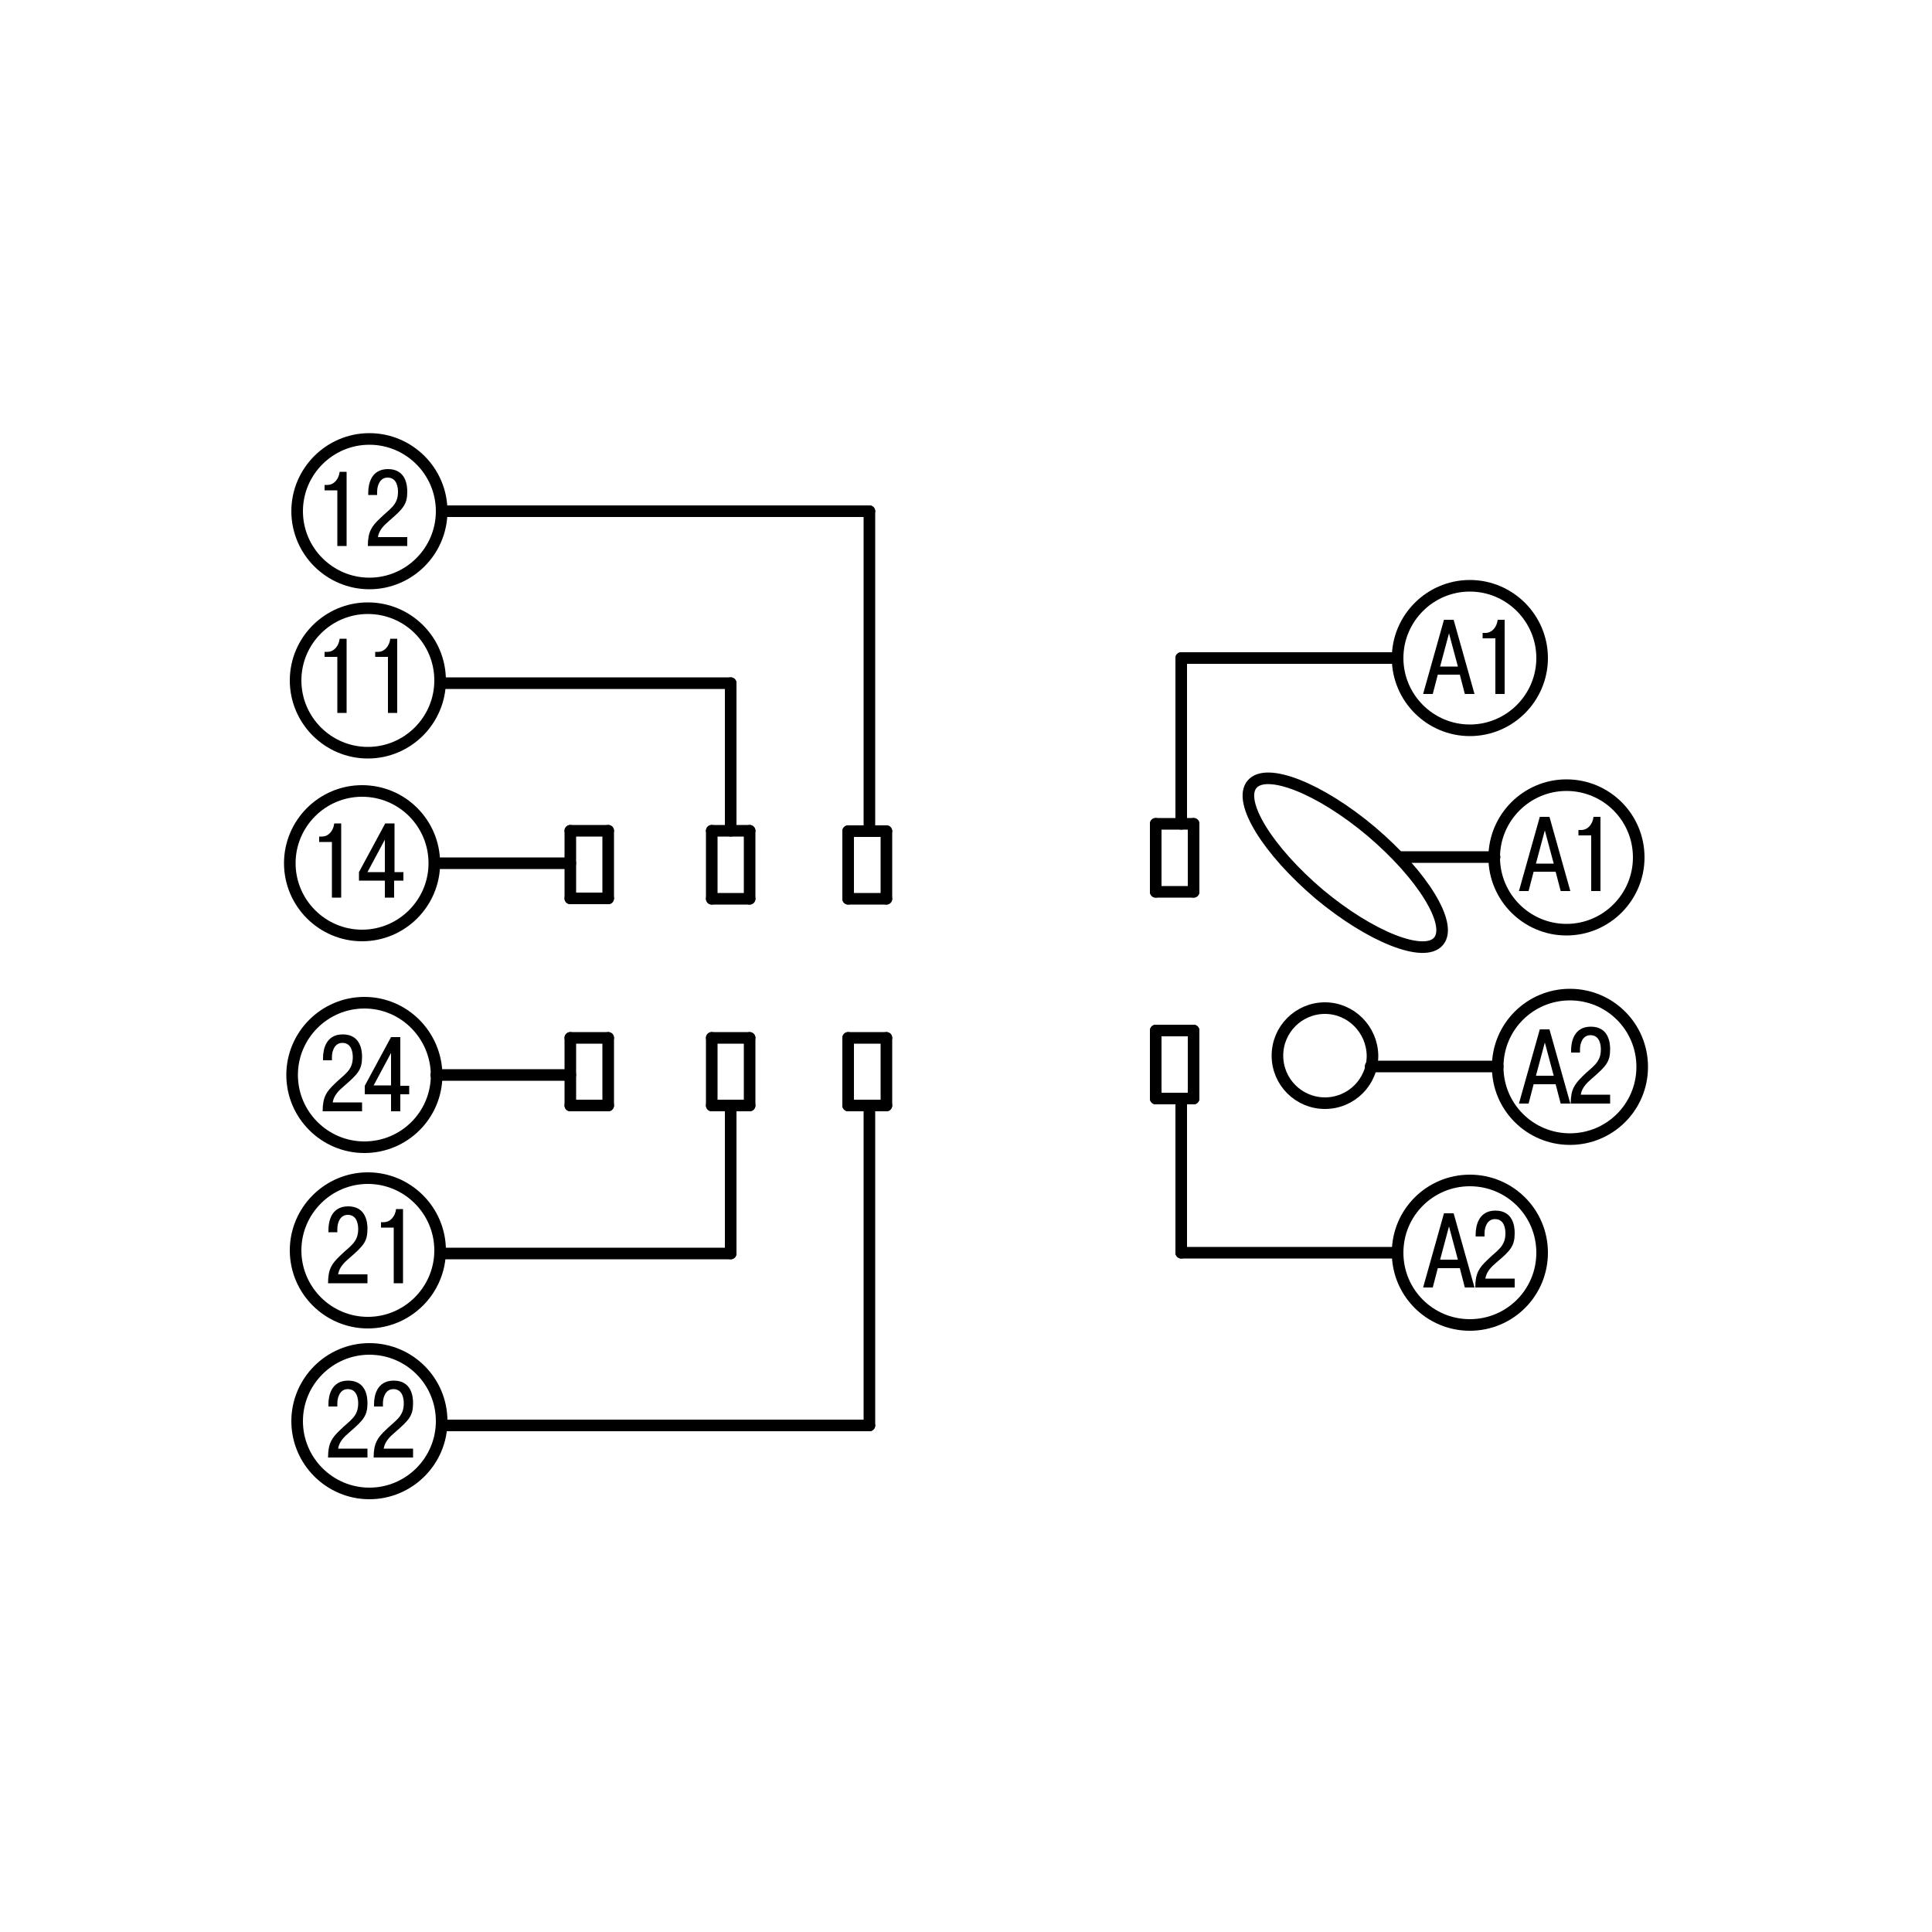 <?xml version="1.0" encoding="utf-8"?>
<!-- Generator: Adobe Illustrator 24.0.1, SVG Export Plug-In . SVG Version: 6.00 Build 0)  -->
<svg version="1.1" id="Layer_1" xmlns="http://www.w3.org/2000/svg" xmlns:xlink="http://www.w3.org/1999/xlink" x="0px" y="0px"
	 width="500px" height="500px" viewBox="0 0 500 500" enable-background="new 0 0 500 500" xml:space="preserve">
<g>
	<g id="LINE_191_">
		
			<line fill="none" stroke="#000000" stroke-width="3" stroke-linecap="round" stroke-linejoin="round" stroke-miterlimit="10" x1="184.2" y1="268.6" x2="184.2" y2="286.1"/>
	</g>
	<g id="LINE_192_">
		
			<line fill="none" stroke="#000000" stroke-width="3" stroke-linecap="round" stroke-linejoin="round" stroke-miterlimit="10" x1="184.2" y1="286.1" x2="194" y2="286.1"/>
	</g>
	<g id="LINE_193_">
		
			<line fill="none" stroke="#000000" stroke-width="3" stroke-linecap="round" stroke-linejoin="round" stroke-miterlimit="10" x1="194" y1="286.1" x2="194" y2="268.6"/>
	</g>
	<g id="LINE_194_">
		
			<line fill="none" stroke="#000000" stroke-width="3" stroke-linecap="round" stroke-linejoin="round" stroke-miterlimit="10" x1="194" y1="268.6" x2="184.2" y2="268.6"/>
	</g>
	<g id="LINE_195_">
		
			<line fill="none" stroke="#000000" stroke-width="3" stroke-linecap="round" stroke-linejoin="round" stroke-miterlimit="10" x1="219.5" y1="215.1" x2="219.5" y2="232.6"/>
	</g>
	<g id="LINE_196_">
		
			<line fill="none" stroke="#000000" stroke-width="3" stroke-linecap="round" stroke-linejoin="round" stroke-miterlimit="10" x1="219.5" y1="232.6" x2="229.4" y2="232.6"/>
	</g>
	<g id="LINE_197_">
		
			<line fill="none" stroke="#000000" stroke-width="3" stroke-linecap="round" stroke-linejoin="round" stroke-miterlimit="10" x1="229.4" y1="232.6" x2="229.4" y2="215.1"/>
	</g>
	<g id="LINE_198_">
		
			<line fill="none" stroke="#000000" stroke-width="3" stroke-linecap="round" stroke-linejoin="round" stroke-miterlimit="10" x1="229.4" y1="215.1" x2="219.5" y2="215.1"/>
	</g>
	<g id="LINE_199_">
		
			<line fill="none" stroke="#000000" stroke-width="3" stroke-linecap="round" stroke-linejoin="round" stroke-miterlimit="10" x1="184.2" y1="215" x2="184.2" y2="232.6"/>
	</g>
	<g id="LINE_200_">
		
			<line fill="none" stroke="#000000" stroke-width="3" stroke-linecap="round" stroke-linejoin="round" stroke-miterlimit="10" x1="184.2" y1="232.6" x2="194" y2="232.6"/>
	</g>
	<g id="LINE_201_">
		
			<line fill="none" stroke="#000000" stroke-width="3" stroke-linecap="round" stroke-linejoin="round" stroke-miterlimit="10" x1="194" y1="232.6" x2="194" y2="215"/>
	</g>
	<g id="LINE_202_">
		
			<line fill="none" stroke="#000000" stroke-width="3" stroke-linecap="round" stroke-linejoin="round" stroke-miterlimit="10" x1="194" y1="215" x2="184.2" y2="215"/>
	</g>
	<g id="LINE_203_">
		
			<line fill="none" stroke="#000000" stroke-width="3" stroke-linecap="round" stroke-linejoin="round" stroke-miterlimit="10" x1="147.6" y1="215" x2="147.6" y2="232.5"/>
	</g>
	<g id="LINE_204_">
		
			<line fill="none" stroke="#000000" stroke-width="3" stroke-linecap="round" stroke-linejoin="round" stroke-miterlimit="10" x1="147.6" y1="232.5" x2="157.4" y2="232.5"/>
	</g>
	<g id="LINE_205_">
		
			<line fill="none" stroke="#000000" stroke-width="3" stroke-linecap="round" stroke-linejoin="round" stroke-miterlimit="10" x1="157.4" y1="232.5" x2="157.4" y2="215"/>
	</g>
	<g id="LINE_206_">
		
			<line fill="none" stroke="#000000" stroke-width="3" stroke-linecap="round" stroke-linejoin="round" stroke-miterlimit="10" x1="157.4" y1="215" x2="147.6" y2="215"/>
	</g>
	<g id="LINE_207_">
		
			<line fill="none" stroke="#000000" stroke-width="3" stroke-linecap="round" stroke-linejoin="round" stroke-miterlimit="10" x1="147.6" y1="268.6" x2="147.6" y2="286.1"/>
	</g>
	<g id="LINE_208_">
		
			<line fill="none" stroke="#000000" stroke-width="3" stroke-linecap="round" stroke-linejoin="round" stroke-miterlimit="10" x1="147.6" y1="286.1" x2="157.4" y2="286.1"/>
	</g>
	<g id="LINE_209_">
		
			<line fill="none" stroke="#000000" stroke-width="3" stroke-linecap="round" stroke-linejoin="round" stroke-miterlimit="10" x1="157.4" y1="286.1" x2="157.4" y2="268.6"/>
	</g>
	<g id="LINE_210_">
		
			<line fill="none" stroke="#000000" stroke-width="3" stroke-linecap="round" stroke-linejoin="round" stroke-miterlimit="10" x1="157.4" y1="268.6" x2="147.6" y2="268.6"/>
	</g>
	<g id="LINE_211_">
		
			<line fill="none" stroke="#000000" stroke-width="3" stroke-linecap="round" stroke-linejoin="round" stroke-miterlimit="10" x1="219.5" y1="268.6" x2="219.5" y2="286.1"/>
	</g>
	<g id="LINE_212_">
		
			<line fill="none" stroke="#000000" stroke-width="3" stroke-linecap="round" stroke-linejoin="round" stroke-miterlimit="10" x1="219.5" y1="286.1" x2="229.4" y2="286.1"/>
	</g>
	<g id="LINE_213_">
		
			<line fill="none" stroke="#000000" stroke-width="3" stroke-linecap="round" stroke-linejoin="round" stroke-miterlimit="10" x1="229.4" y1="286.1" x2="229.4" y2="268.6"/>
	</g>
	<g id="LINE_214_">
		
			<line fill="none" stroke="#000000" stroke-width="3" stroke-linecap="round" stroke-linejoin="round" stroke-miterlimit="10" x1="229.4" y1="268.6" x2="219.5" y2="268.6"/>
	</g>
	<g id="LINE_215_">
		
			<line fill="none" stroke="#000000" stroke-width="3" stroke-linecap="round" stroke-linejoin="round" stroke-miterlimit="10" x1="299.1" y1="213.2" x2="299.1" y2="230.8"/>
	</g>
	<g id="LINE_216_">
		
			<line fill="none" stroke="#000000" stroke-width="3" stroke-linecap="round" stroke-linejoin="round" stroke-miterlimit="10" x1="299.1" y1="230.8" x2="308.9" y2="230.8"/>
	</g>
	<g id="LINE_217_">
		
			<line fill="none" stroke="#000000" stroke-width="3" stroke-linecap="round" stroke-linejoin="round" stroke-miterlimit="10" x1="308.9" y1="230.8" x2="308.9" y2="213.2"/>
	</g>
	<g id="LINE_218_">
		
			<line fill="none" stroke="#000000" stroke-width="3" stroke-linecap="round" stroke-linejoin="round" stroke-miterlimit="10" x1="308.9" y1="213.2" x2="299.1" y2="213.2"/>
	</g>
	<g id="LINE_219_">
		
			<line fill="none" stroke="#000000" stroke-width="3" stroke-linecap="round" stroke-linejoin="round" stroke-miterlimit="10" x1="299.1" y1="266.7" x2="299.1" y2="284.3"/>
	</g>
	<g id="LINE_220_">
		
			<line fill="none" stroke="#000000" stroke-width="3" stroke-linecap="round" stroke-linejoin="round" stroke-miterlimit="10" x1="299.1" y1="284.3" x2="308.9" y2="284.3"/>
	</g>
	<g id="LINE_221_">
		
			<line fill="none" stroke="#000000" stroke-width="3" stroke-linecap="round" stroke-linejoin="round" stroke-miterlimit="10" x1="308.9" y1="284.3" x2="308.9" y2="266.7"/>
	</g>
	<g id="LINE_222_">
		
			<line fill="none" stroke="#000000" stroke-width="3" stroke-linecap="round" stroke-linejoin="round" stroke-miterlimit="10" x1="308.9" y1="266.7" x2="299.1" y2="266.7"/>
	</g>
	<g id="LINE_223_">
		
			<line fill="none" stroke="#000000" stroke-width="3" stroke-linecap="round" stroke-linejoin="round" stroke-miterlimit="10" x1="305.7" y1="324.2" x2="305.7" y2="284.3"/>
	</g>
	<g id="LINE_224_">
		
			<line fill="none" stroke="#000000" stroke-width="3" stroke-linecap="round" stroke-linejoin="round" stroke-miterlimit="10" x1="305.7" y1="324.2" x2="361.7" y2="324.2"/>
	</g>
	<g id="CIRCLE_50_">
		<path fill="none" stroke="#000000" stroke-width="3" stroke-linecap="round" stroke-linejoin="round" stroke-miterlimit="10" d="
			M380.4,305.5c-10.3,0-18.7,8.3-18.7,18.7s8.4,18.7,18.7,18.7c10.3,0,18.7-8.3,18.7-18.7S390.7,305.5,380.4,305.5L380.4,305.5z"/>
	</g>
	<g id="CIRCLE_51_">
		<path fill="none" stroke="#000000" stroke-width="3" stroke-linecap="round" stroke-linejoin="round" stroke-miterlimit="10" d="
			M406.3,257.4c-10.3,0-18.7,8.3-18.7,18.7s8.4,18.7,18.7,18.7c10.3,0,18.7-8.3,18.7-18.7S416.6,257.4,406.3,257.4L406.3,257.4z"/>
	</g>
	<g id="CIRCLE_52_">
		<path fill="none" stroke="#000000" stroke-width="3" stroke-linecap="round" stroke-linejoin="round" stroke-miterlimit="10" d="
			M405.4,203.2c-10.3,0-18.7,8.4-18.7,18.7c0,10.3,8.4,18.7,18.7,18.7c10.3,0,18.7-8.4,18.7-18.7
			C424.1,211.5,415.7,203.2,405.4,203.2L405.4,203.2z"/>
	</g>
	<g id="LINE_225_">
		
			<line fill="none" stroke="#000000" stroke-width="3" stroke-linecap="round" stroke-linejoin="round" stroke-miterlimit="10" x1="305.7" y1="213.2" x2="305.7" y2="170.3"/>
	</g>
	<g id="LINE_226_">
		
			<line fill="none" stroke="#000000" stroke-width="3" stroke-linecap="round" stroke-linejoin="round" stroke-miterlimit="10" x1="305.7" y1="170.3" x2="361.7" y2="170.3"/>
	</g>
	<g id="CIRCLE_53_">
		<path fill="none" stroke="#000000" stroke-width="3" stroke-linecap="round" stroke-linejoin="round" stroke-miterlimit="10" d="
			M380.4,151.6c-10.3,0-18.7,8.4-18.7,18.7s8.4,18.7,18.7,18.7c10.3,0,18.7-8.4,18.7-18.7S390.7,151.6,380.4,151.6L380.4,151.6z"/>
	</g>
	<g id="LINE_227_">
		
			<line fill="none" stroke="#000000" stroke-width="3" stroke-linecap="round" stroke-linejoin="round" stroke-miterlimit="10" x1="387.6" y1="276" x2="354.7" y2="276"/>
	</g>
	<g id="LINE_228_">
		
			<line fill="none" stroke="#000000" stroke-width="3" stroke-linecap="round" stroke-linejoin="round" stroke-miterlimit="10" x1="386.8" y1="221.8" x2="362" y2="221.8"/>
	</g>
	<g id="LINE_229_">
		
			<line fill="none" stroke="#000000" stroke-width="3" stroke-linecap="round" stroke-linejoin="round" stroke-miterlimit="10" x1="225" y1="286.1" x2="225" y2="368.9"/>
	</g>
	<g id="LINE_230_">
		
			<line fill="none" stroke="#000000" stroke-width="3" stroke-linecap="round" stroke-linejoin="round" stroke-miterlimit="10" x1="225" y1="368.9" x2="114.3" y2="368.9"/>
	</g>
	<g id="LINE_231_">
		
			<line fill="none" stroke="#000000" stroke-width="3" stroke-linecap="round" stroke-linejoin="round" stroke-miterlimit="10" x1="189.1" y1="286.1" x2="189.1" y2="324.4"/>
	</g>
	<g id="LINE_232_">
		
			<line fill="none" stroke="#000000" stroke-width="3" stroke-linecap="round" stroke-linejoin="round" stroke-miterlimit="10" x1="189.1" y1="324.4" x2="113.9" y2="324.4"/>
	</g>
	<g id="CIRCLE_54_">
		<path fill="none" stroke="#000000" stroke-width="3" stroke-linecap="round" stroke-linejoin="round" stroke-miterlimit="10" d="
			M95.6,349.1c-10.3,0-18.7,8.4-18.7,18.7c0,10.3,8.4,18.7,18.7,18.7c10.3,0,18.7-8.4,18.7-18.7C114.3,357.4,105.9,349.1,95.6,349.1
			L95.6,349.1z"/>
	</g>
	<g id="CIRCLE_55_">
		<path fill="none" stroke="#000000" stroke-width="3" stroke-linecap="round" stroke-linejoin="round" stroke-miterlimit="10" d="
			M94.3,259.5c-10.3,0-18.7,8.4-18.7,18.7c0,10.3,8.4,18.7,18.7,18.7c10.3,0,18.7-8.3,18.7-18.7C112.9,267.9,104.6,259.5,94.3,259.5
			L94.3,259.5z"/>
	</g>
	<g id="CIRCLE_56_">
		<path fill="none" stroke="#000000" stroke-width="3" stroke-linecap="round" stroke-linejoin="round" stroke-miterlimit="10" d="
			M93.7,204.7c-10.3,0-18.7,8.4-18.7,18.7s8.4,18.7,18.7,18.7s18.7-8.4,18.7-18.7S104.1,204.7,93.7,204.7L93.7,204.7z"/>
	</g>
	<g id="CIRCLE_57_">
		<path fill="none" stroke="#000000" stroke-width="3" stroke-linecap="round" stroke-linejoin="round" stroke-miterlimit="10" d="
			M95.6,113.6c-10.3,0-18.7,8.4-18.7,18.7c0,10.3,8.4,18.7,18.7,18.7c10.3,0,18.7-8.4,18.7-18.7C114.3,122,105.9,113.6,95.6,113.6
			L95.6,113.6z"/>
	</g>
	<g id="CIRCLE_58_">
		<path fill="none" stroke="#000000" stroke-width="3" stroke-linecap="round" stroke-linejoin="round" stroke-miterlimit="10" d="
			M95.2,304.9c-10.3,0-18.7,8.4-18.7,18.7c0,10.3,8.4,18.7,18.7,18.7c10.3,0,18.7-8.4,18.7-18.7C113.9,313.3,105.5,304.9,95.2,304.9
			L95.2,304.9z"/>
	</g>
	<g id="LINE_233_">
		
			<line fill="none" stroke="#000000" stroke-width="3" stroke-linecap="round" stroke-linejoin="round" stroke-miterlimit="10" x1="225" y1="132.3" x2="225" y2="215.1"/>
	</g>
	<g id="LINE_234_">
		
			<line fill="none" stroke="#000000" stroke-width="3" stroke-linecap="round" stroke-linejoin="round" stroke-miterlimit="10" x1="225" y1="132.3" x2="114.3" y2="132.3"/>
	</g>
	<g id="LINE_235_">
		
			<line fill="none" stroke="#000000" stroke-width="3" stroke-linecap="round" stroke-linejoin="round" stroke-miterlimit="10" x1="189.1" y1="176.8" x2="189.1" y2="215"/>
	</g>
	<g id="LINE_236_">
		
			<line fill="none" stroke="#000000" stroke-width="3" stroke-linecap="round" stroke-linejoin="round" stroke-miterlimit="10" x1="189.1" y1="176.8" x2="113.9" y2="176.8"/>
	</g>
	<g id="CIRCLE_59_">
		<path fill="none" stroke="#000000" stroke-width="3" stroke-linecap="round" stroke-linejoin="round" stroke-miterlimit="10" d="
			M95.2,157.4c-10.3,0-18.7,8.4-18.7,18.7c0,10.3,8.4,18.7,18.7,18.7c10.3,0,18.7-8.4,18.7-18.7C113.9,165.7,105.5,157.4,95.2,157.4
			L95.2,157.4z"/>
	</g>
	<g id="LINE_237_">
		
			<line fill="none" stroke="#000000" stroke-width="3" stroke-linecap="round" stroke-linejoin="round" stroke-miterlimit="10" x1="112.9" y1="278.2" x2="147.6" y2="278.2"/>
	</g>
	<g id="LINE_238_">
		
			<line fill="none" stroke="#000000" stroke-width="3" stroke-linecap="round" stroke-linejoin="round" stroke-miterlimit="10" x1="112.9" y1="223.4" x2="147.6" y2="223.4"/>
	</g>
	<g id="CIRCLE_60_">
		<path fill="none" stroke="#000000" stroke-width="3" stroke-linecap="round" stroke-linejoin="round" stroke-miterlimit="10" d="
			M342.9,260.9c-6.8,0-12.3,5.5-12.3,12.3c0,6.8,5.5,12.3,12.3,12.3c6.8,0,12.3-5.5,12.3-12.3C355.1,266.4,349.6,260.9,342.9,260.9
			L342.9,260.9z"/>
	</g>
	<g id="ELLIPSE_1_">
		<path fill="none" stroke="#000000" stroke-width="3" stroke-linecap="round" stroke-linejoin="round" stroke-miterlimit="10" d="
			M372.3,243.6c3.7-4.4-4.1-17.1-17.4-28.4C341.6,204,327.7,198.5,324,203c-3.7,4.5,4.1,17.1,17.4,28.4
			C354.7,242.5,368.6,248,372.3,243.6"/>
	</g>
	<g id="MTEXT_31_">
		<g>
			<path d="M82.6,216.5h0.7c1.8,0,3-1.6,3.2-3.4h1.8v19.2h-2.4v-14.4h-3.3V216.5z"/>
			<path d="M92.9,227.9v-2.2l6.8-12.6h2.4v12.6h2.3v2.2H102v4.4h-2.4v-4.4H92.9z M99.6,225.7v-8.4l-4.5,8.4H99.6z"/>
		</g>
	</g>
	<g id="MTEXT_30_">
		<g>
			<path d="M84,168.7h0.7c1.8,0,3-1.6,3.2-3.4h1.8v19.2h-2.4V170H84V168.7z"/>
			<path d="M97.1,168.7h0.7c1.8,0,3-1.6,3.2-3.4h1.8v19.2h-2.4V170h-3.3V168.7z"/>
		</g>
	</g>
	<g id="MTEXT_29_">
		<g>
			<path d="M84,125.5h0.7c1.8,0,3-1.6,3.2-3.4h1.8v19.2h-2.4v-14.4H84V125.5z"/>
			<path d="M105.3,141.3H95.2c0-3.7,1-5.1,3.1-7.1c2.5-2.5,4.7-3.4,4.7-6.9c0-1-0.2-3.7-2.7-3.7c-1.9,0-2.7,1.9-2.7,3.7v0.8h-2.3
				v-0.6c0-2.3,0.8-6.1,5.1-6.1c4.7,0,5,4.3,5,5.8c0,3.3-1,4.4-4.7,7.6c-1.4,1.2-2.6,2.4-2.9,4.2h7.6V141.3z"/>
		</g>
	</g>
	<g id="MTEXT_28_">
		<g>
			<path d="M95.1,377.2H84.9c0-3.7,1-5.1,3.1-7.1c2.5-2.5,4.7-3.4,4.7-6.9c0-1-0.2-3.7-2.7-3.7c-1.9,0-2.7,1.9-2.7,3.7v0.8H85v-0.6
				c0-2.3,0.8-6.1,5.1-6.1c4.7,0,5,4.3,5,5.8c0,3.3-1,4.4-4.7,7.6c-1.4,1.2-2.6,2.4-2.9,4.2h7.6V377.2z"/>
			<path d="M106.9,377.2H96.7c0-3.7,1-5.1,3.1-7.1c2.5-2.5,4.7-3.4,4.7-6.9c0-1-0.2-3.7-2.7-3.7c-1.9,0-2.7,1.9-2.7,3.7v0.8h-2.3
				v-0.6c0-2.3,0.8-6.1,5.1-6.1c4.7,0,5,4.3,5,5.8c0,3.3-1,4.4-4.7,7.6c-1.4,1.2-2.6,2.4-2.9,4.2h7.6V377.2z"/>
		</g>
	</g>
	<g id="MTEXT_27_">
		<g>
			<path d="M95.1,332.1H84.9c0-3.7,1-5.1,3.1-7.1c2.5-2.5,4.7-3.4,4.7-6.9c0-1-0.2-3.7-2.7-3.7c-1.9,0-2.7,1.9-2.7,3.7v0.8H85v-0.6
				c0-2.3,0.8-6.1,5.1-6.1c4.7,0,5,4.3,5,5.8c0,3.3-1,4.4-4.7,7.6c-1.4,1.2-2.6,2.4-2.9,4.2h7.6V332.1z"/>
			<path d="M98.6,316.3h0.7c1.8,0,3-1.6,3.2-3.4h1.8v19.2h-2.4v-14.4h-3.3V316.3z"/>
		</g>
	</g>
	<g id="MTEXT_26_">
		<g>
			<path d="M93.7,287.6H83.5c0-3.7,1-5.1,3.1-7.1c2.5-2.5,4.7-3.4,4.7-6.9c0-1-0.2-3.7-2.7-3.7c-1.9,0-2.7,1.9-2.7,3.7v0.8h-2.3
				v-0.6c0-2.3,0.8-6.1,5.1-6.1c4.7,0,5,4.3,5,5.8c0,3.3-1,4.4-4.7,7.6c-1.4,1.2-2.6,2.4-2.9,4.2h7.6V287.6z"/>
			<path d="M94.4,283.1V281l6.8-12.6h2.4v12.6h2.3v2.2h-2.3v4.4h-2.4v-4.4H94.4z M101.2,280.9v-8.4l-4.5,8.4H101.2z"/>
		</g>
	</g>
	<g id="MTEXT_25_">
		<g>
			<path d="M395.6,230.6h-2.5l5.4-19.2h2.5l5.4,19.2h-2.5l-1.3-5h-5.7L395.6,230.6z M402.1,223.5l-2.3-8.6l-2.3,8.6H402.1z"/>
			<path d="M408.5,214.8h0.7c1.8,0,3-1.6,3.2-3.4h1.8v19.2h-2.4v-14.4h-3.3V214.8z"/>
		</g>
	</g>
	<g id="MTEXT_13_">
		<g>
			<path d="M370.8,179.6h-2.5l5.4-19.2h2.5l5.4,19.2h-2.5l-1.3-5h-5.7L370.8,179.6z M377.3,172.5l-2.3-8.6l-2.3,8.6H377.3z"/>
			<path d="M383.7,163.8h0.7c1.8,0,3-1.6,3.2-3.4h1.8v19.2H387v-14.4h-3.3V163.8z"/>
		</g>
	</g>
	<g id="MTEXT_15_">
		<g>
			<path d="M395.6,285.6h-2.5l5.4-19.2h2.5l5.4,19.2h-2.5l-1.3-5h-5.7L395.6,285.6z M402.1,278.4l-2.3-8.6l-2.3,8.6H402.1z"/>
			<path d="M416.7,285.6h-10.2c0-3.7,1-5,3.1-7.1c2.5-2.5,4.7-3.4,4.7-6.9c0-1-0.2-3.7-2.7-3.7c-1.9,0-2.7,1.9-2.7,3.7v0.8h-2.3
				v-0.6c0-2.3,0.8-6.1,5.1-6.1c4.7,0,5,4.3,5,5.8c0,3.3-1,4.4-4.7,7.6c-1.4,1.2-2.6,2.4-2.9,4.2h7.6V285.6z"/>
		</g>
	</g>
	<g id="MTEXT_14_">
		<g>
			<path d="M370.8,333.2h-2.5l5.4-19.2h2.5l5.4,19.2h-2.5l-1.3-5h-5.7L370.8,333.2z M377.3,326l-2.3-8.6l-2.3,8.6H377.3z"/>
			<path d="M392,333.2h-10.2c0-3.7,1-5.1,3.1-7.1c2.5-2.5,4.7-3.4,4.7-6.9c0-1-0.2-3.7-2.7-3.7c-1.9,0-2.7,1.9-2.7,3.7v0.8h-2.3
				v-0.6c0-2.2,0.8-6.1,5.1-6.1c4.7,0,5,4.3,5,5.8c0,3.3-1,4.5-4.7,7.6c-1.4,1.2-2.6,2.4-2.9,4.2h7.6V333.2z"/>
		</g>
	</g>
</g>
</svg>

